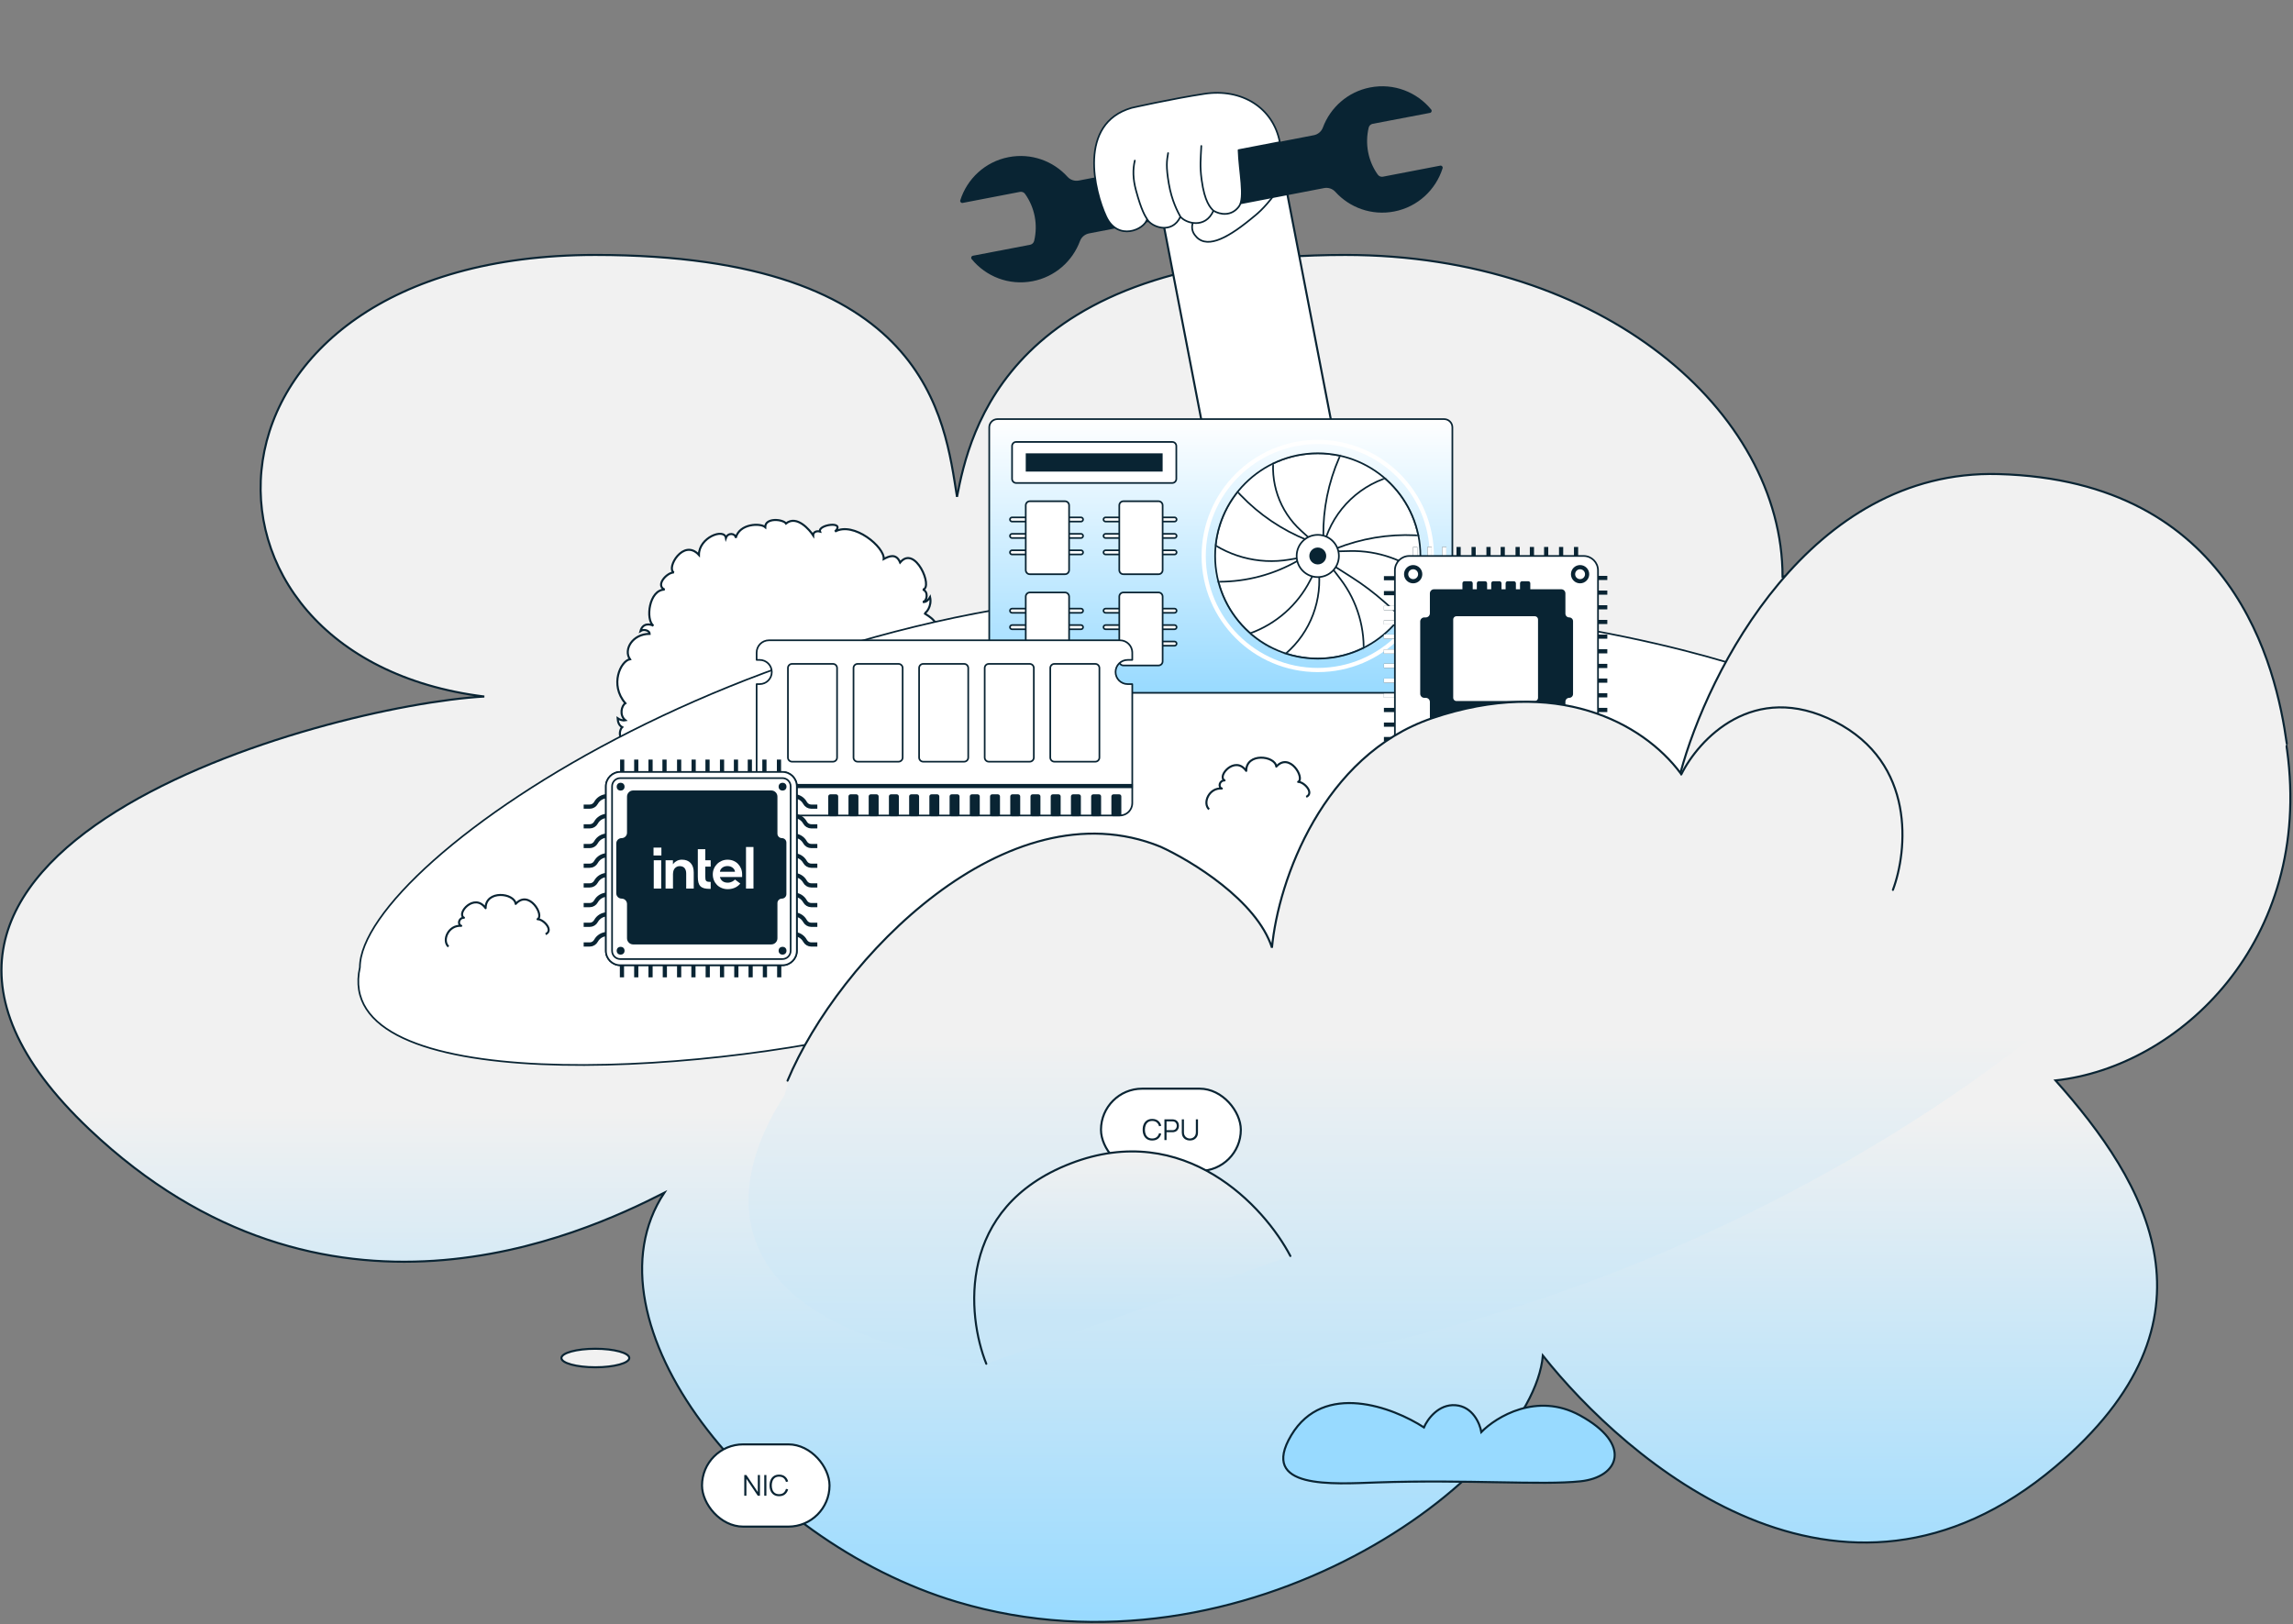 <?xml version="1.0" encoding="UTF-8"?> <svg xmlns="http://www.w3.org/2000/svg" width="1115" height="790" viewBox="0 0 1115 790" fill="none"><rect x="0" y="0" width="1115" height="790" fill="#808080" stroke="none"/><path d="M866.785 280.494C866.785 200.231 779.376 124 654.199 124C490.173 124 471.415 210.516 465.352 241.64C459.274 203.861 451.755 124 289.456 124C86.581 124 79.028 319.348 235.5 338.774C157.803 343.092 -100.106 413.244 43.416 549.232C158.235 658.022 282.623 600.694 323.027 580.111C281.661 642.708 365.718 749.349 465.352 779.116C605.517 820.993 744.845 717.958 750.24 659.317C790.527 710.043 894.842 801.781 999.516 713.281C1084.01 641.843 1043.76 575.134 999.516 525.488C1059.59 519.012 1124.82 457.964 1112.12 364.793C1099.41 271.622 1054.55 249.195 866.785 280.494Z" fill="url(#paint0_linear_9410_53254)" stroke="#092433"></path><rect x="560.266" y="80.443" width="61.879" height="148.025" transform="rotate(-10.925 560.266 80.443)" fill="white" stroke="#092433" stroke-linecap="round" stroke-linejoin="round"></rect><path d="M591.751 86.457C598.169 92.972 574.164 104.617 580.857 114.128C585.969 121.392 595.894 116.572 607.852 106.845C611.505 103.874 614.184 101.912 619.994 94.329C608.631 77.964 600.079 79.475 591.751 86.457Z" fill="white" stroke="#092433" stroke-width="0.811" stroke-linecap="round" stroke-linejoin="round"></path><path d="M468.091 98.696L495.979 93.323C496.919 93.141 497.887 93.523 498.445 94.31C503.125 100.883 504.758 109.207 502.89 117.069L502.858 117.183C502.633 118.121 501.877 118.835 500.915 119.047L473.049 124.39C472.317 124.531 471.999 125.404 472.464 125.992C479.385 134.489 490.599 138.99 502.14 136.766C513.107 134.652 521.536 126.962 525.159 117.246C525.871 115.321 527.549 113.915 529.586 113.522L643.82 91.482C645.857 91.09 647.939 91.772 649.315 93.294C656.273 100.999 666.979 104.974 677.946 102.861C689.435 100.647 698.192 92.271 701.486 81.833C701.699 81.114 701.079 80.422 700.347 80.563L672.46 85.936C671.519 86.118 670.552 85.736 669.963 84.928L669.89 84.834C665.231 78.23 663.66 69.948 665.549 62.055C665.775 61.117 666.531 60.403 667.471 60.222L695.369 54.901C696.1 54.76 696.419 53.886 695.953 53.298C689.032 44.801 677.818 40.3 666.277 42.524C655.31 44.638 646.882 52.328 643.259 62.044C642.547 63.969 640.868 65.376 638.832 65.768L524.598 87.807C522.561 88.2 520.479 87.518 519.102 85.996C512.145 78.291 501.439 74.315 490.472 76.428C478.982 78.642 470.226 87.019 466.932 97.457C466.74 98.144 467.36 98.837 468.091 98.696Z" fill="#092433"></path><path d="M537.881 105.328C532.226 93.194 523.917 60.171 550.237 52.468C550.237 52.468 569.82 48.032 585.694 45.624C603.722 42.891 619.064 52.293 622.318 69.151L602.269 73.021C602.559 83.275 605.604 96.25 602.408 100.49C598.759 105.329 593.237 104.428 590.061 102.478C586.118 111.45 576.673 108.63 573.991 105.406C569.897 114.22 559.848 110.442 557.794 106.587C556.514 111.688 543.537 117.461 537.881 105.328Z" fill="white"></path><path d="M557.794 106.587C556.514 111.688 543.537 117.461 537.881 105.328C532.226 93.194 523.917 60.171 550.237 52.468C550.237 52.468 569.82 48.032 585.694 45.624C603.722 42.891 619.064 52.293 622.318 69.151L602.269 73.021C602.559 83.275 605.604 96.25 602.408 100.49C598.759 105.329 593.237 104.428 590.061 102.478M557.794 106.587C559.848 110.442 569.897 114.22 573.991 105.406M557.794 106.587C556.852 105.04 555.1 102.609 552.38 92.566C550.86 86.954 550.811 82.35 551.82 78.108M573.991 105.406C576.673 108.63 586.118 111.45 590.061 102.478M573.991 105.406C572.779 103.182 569.759 97.686 568.346 89.302C566.932 80.919 567.343 78.29 568.004 74.46M590.061 102.478C588.603 101.052 585.763 98.279 584.304 87.427C583.39 80.633 583.863 77.544 584.154 70.995" stroke="#092433" stroke-width="0.811" stroke-linecap="round" stroke-linejoin="round"></path><path d="M339.862 269.895C332.342 261.626 323.758 276.459 327.678 278.422C324.286 278.422 318.562 284.661 323.182 286.764C315.623 286.764 313.759 301.409 317.752 304.36C316.212 303.519 312.572 302.817 311.452 306.884C313.132 305.762 315.932 306.743 315.932 308.286C307.525 308.286 303.085 315.995 306.316 320.622C301.836 321.463 296.28 333.026 304.091 342.041C302.271 343.163 301.011 347.79 304.091 350.313C302.598 350.594 301.319 350.005 300.311 349.332C300.451 351.295 301.011 352.837 302.551 353.678C301.151 354.94 299.23 361.355 309.463 364.297C302.551 366.472 312.345 377.652 315.623 378.186C313.839 381.551 313.383 384.355 315.623 387.299C313.803 388 317.576 399.262 324.036 394.154C324.036 395.957 332.562 396.97 334.802 395.147C348.614 395.755 360.093 404.802 364.797 403.344C366.757 404.606 378.081 419.018 382.561 419.018C397.712 429.467 405.779 395.147 409.279 395.147C411.239 395.147 431.958 396.128 435.458 395.147C441.197 396.83 445.257 392.483 442.037 384.211C445.677 379.584 460.406 351.962 457.046 351.962C460.434 346.437 459.006 334.997 456.486 330.93C460.126 330.93 458.446 326.584 457.046 324.341C462.926 317.33 459.426 312.423 455.506 311.581C458.586 302.468 451.011 299.523 449.471 298.261C450.171 298.402 453.251 295.037 452.271 290.41C451.805 291.204 450.591 293.074 448.771 292.793C451.011 292.232 451.431 287.605 448.771 286.764C453.951 285.783 444.977 264.751 437.697 273.585C435.737 268.817 432.098 270.64 429.718 271.902C430.278 266.153 415.143 253.485 406.043 258.532C411.363 253.204 397.504 255.167 398.764 258.532C396.804 258.022 395.404 258.953 395.404 260.355C393.864 257.972 387.518 250.265 382.199 254.611C380.799 252.508 372.097 251.618 372.097 256.386C369.717 254.282 359.539 254.611 357.755 261.626C357.755 259.383 353.975 258.822 352.995 261.626C352.155 256.719 339.862 261.342 339.862 269.895Z" fill="white" stroke="#092433"></path><path d="M175 470.5C160.987 533.235 337.949 523.629 433.5 499.5L788.211 513.222L867.988 331.122C840.346 322.25 775.546 297.304 607.542 288.614C382.074 276.952 175 418.472 175 470.5Z" fill="white" stroke="#092433" stroke-width="0.811" stroke-linecap="round" stroke-linejoin="round"></path><path d="M481.033 207.846C481.033 205.637 482.824 203.846 485.033 203.846L702.236 203.846C704.445 203.846 706.236 205.637 706.236 207.846L706.236 332.971C706.236 335.18 704.445 336.971 702.236 336.971L485.033 336.971C482.824 336.971 481.033 335.18 481.033 332.971L481.033 207.846Z" fill="url(#paint1_linear_9410_53254)" stroke="#092433" stroke-width="0.811"></path><circle cx="640.783" cy="270.408" r="55.469" stroke="white" stroke-width="2.042" stroke-linecap="round"></circle><mask id="mask0_9410_53254" style="mask-type:alpha" maskUnits="userSpaceOnUse" x="590" y="220" width="101" height="101"><circle cx="640.783" cy="270.408" r="49.922" fill="url(#paint2_linear_9410_53254)"></circle></mask><g mask="url(#mask0_9410_53254)"><circle cx="640.783" cy="270.408" r="49.922" fill="white" stroke="#092433" stroke-width="0.81" stroke-linecap="round" stroke-linejoin="round"></circle><path d="M651.207 222.622L653.775 216.745C653.999 216.231 654.613 216.015 655.11 216.274L681.795 230.164C681.982 230.261 681.937 230.541 681.728 230.574C664.757 233.245 650.609 244.989 644.858 261.177L643.99 263.622C643.901 263.874 643.529 263.812 643.525 263.545L643.49 260.786C643.322 247.661 645.953 234.65 651.207 222.622Z" fill="white" stroke="#092433" stroke-width="0.81" stroke-linecap="round" stroke-linejoin="round"></path><path d="M688.153 260.344L694.613 260.649C695.153 260.674 695.569 261.137 695.536 261.677L694.365 281.184C694.353 281.399 694.1 281.506 693.936 281.366C683.507 272.446 670.151 267.691 656.431 268.012L647.97 268.21C647.565 268.22 647.45 267.659 647.828 267.509L649.747 266.748C661.949 261.909 675.041 259.726 688.153 260.344Z" fill="white" stroke="#092433" stroke-width="0.81" stroke-linecap="round" stroke-linejoin="round"></path><path d="M673.108 292.705L681.586 300.209C682.018 300.592 682.037 301.261 681.628 301.668L663.365 319.808C663.195 319.977 662.907 319.843 662.926 319.604C664.03 306.038 660.086 292.542 651.851 281.705L646.624 274.827C646.379 274.504 646.767 274.082 647.109 274.3L657.25 280.755C662.842 284.315 668.145 288.311 673.108 292.705Z" fill="white" stroke="#092433" stroke-width="0.81" stroke-linecap="round" stroke-linejoin="round"></path><path d="M625.229 317.886L623.282 319.562C623.136 319.687 622.924 319.694 622.77 319.58L607.827 308.462C607.668 308.344 607.705 308.098 607.89 308.031C620.485 303.484 630.892 294.336 637.016 282.428L640.456 275.74C640.607 275.447 641.046 275.526 641.09 275.852C643.256 291.617 637.293 307.509 625.229 317.886Z" fill="white" stroke="#092433" stroke-width="0.81" stroke-linecap="round" stroke-linejoin="round"></path><path d="M592.756 282.937L588.165 282.937C587.8 282.937 587.488 282.673 587.428 282.313L583.762 260.535C583.724 260.309 583.989 260.16 584.162 260.309C595.97 270.431 611.669 274.776 627.001 272.167L632.505 271.23C632.835 271.174 632.995 271.619 632.705 271.786L631.199 272.653C619.507 279.39 606.25 282.937 592.756 282.937Z" fill="white" stroke="#092433" stroke-width="0.81" stroke-linecap="round" stroke-linejoin="round"></path><path d="M603.304 240.844L598.919 236.266C598.513 235.842 598.576 235.157 599.052 234.813L619.321 220.209C619.461 220.107 619.654 220.227 619.625 220.398C617.237 234.363 622.148 248.58 632.645 258.095L638.289 263.212C638.502 263.405 638.286 263.751 638.019 263.643L635.558 262.654C623.379 257.758 612.384 250.323 603.304 240.844Z" fill="white" stroke="#092433" stroke-width="0.81" stroke-linecap="round" stroke-linejoin="round"></path></g><circle cx="640.783" cy="270.408" r="49.922" stroke="#092433" stroke-width="0.81" stroke-linecap="round" stroke-linejoin="round"></circle><ellipse cx="640.783" cy="270.408" rx="10.272" ry="10.272" transform="rotate(-180 640.783 270.408)" fill="white" stroke="#092433" stroke-width="0.81" stroke-linecap="round" stroke-linejoin="round"></ellipse><ellipse cx="4.109" cy="4.109" rx="4.109" ry="4.109" transform="matrix(-1 -9.98269e-08 -9.98269e-08 1 644.893 266.3)" fill="#092433"></ellipse><path fill-rule="evenodd" clip-rule="evenodd" d="M491.105 252.659C491.105 252.095 491.562 251.638 492.126 251.638L500.126 251.638C500.69 251.638 501.147 252.095 501.147 252.659C501.147 253.222 500.69 253.679 500.126 253.679L492.126 253.679C491.562 253.679 491.105 253.222 491.105 252.659ZM516.621 252.659C516.621 252.095 517.078 251.638 517.642 251.638L525.642 251.638C526.206 251.638 526.663 252.095 526.663 252.659C526.663 253.222 526.206 253.679 525.642 253.679L517.642 253.679C517.078 253.679 516.621 253.222 516.621 252.659ZM491.105 260.659C491.105 260.095 491.562 259.638 492.126 259.638L500.126 259.638C500.69 259.638 501.147 260.095 501.147 260.659C501.147 261.222 500.69 261.679 500.126 261.679L492.126 261.679C491.562 261.679 491.105 261.222 491.105 260.659ZM516.621 260.659C516.621 260.095 517.078 259.638 517.642 259.638L525.642 259.638C526.206 259.638 526.663 260.095 526.663 260.659C526.663 261.222 526.206 261.679 525.642 261.679L517.642 261.679C517.078 261.679 516.621 261.222 516.621 260.659ZM491.105 268.659C491.105 268.095 491.562 267.638 492.126 267.638H500.126C500.69 267.638 501.147 268.095 501.147 268.659C501.147 269.222 500.69 269.679 500.126 269.679H492.126C491.562 269.679 491.105 269.222 491.105 268.659ZM516.621 268.659C516.621 268.095 517.078 267.638 517.642 267.638L525.642 267.638C526.206 267.638 526.663 268.095 526.663 268.659C526.663 269.222 526.206 269.679 525.642 269.679L517.642 269.679C517.078 269.679 516.621 269.222 516.621 268.659Z" fill="white" stroke="#092433" stroke-width="0.81" stroke-linecap="round" stroke-linejoin="round"></path><path d="M498.783 245.783C498.783 244.679 499.679 243.783 500.783 243.783L517.861 243.783C518.966 243.783 519.861 244.679 519.861 245.783L519.861 277.283C519.861 278.388 518.966 279.283 517.861 279.283L500.783 279.283C499.679 279.283 498.783 278.388 498.783 277.283L498.783 245.783Z" fill="white" stroke="#092433" stroke-width="0.81" stroke-linecap="round" stroke-linejoin="round"></path><path fill-rule="evenodd" clip-rule="evenodd" d="M536.59 252.659C536.59 252.095 537.047 251.638 537.611 251.638L545.611 251.638C546.174 251.638 546.631 252.095 546.631 252.659C546.631 253.222 546.174 253.679 545.611 253.679L537.611 253.679C537.047 253.679 536.59 253.222 536.59 252.659ZM562.105 252.659C562.105 252.095 562.562 251.638 563.126 251.638L571.126 251.638C571.69 251.638 572.147 252.095 572.147 252.659C572.147 253.222 571.69 253.679 571.126 253.679L563.126 253.679C562.562 253.679 562.105 253.222 562.105 252.659ZM536.59 260.659C536.59 260.095 537.047 259.638 537.611 259.638L545.611 259.638C546.174 259.638 546.631 260.095 546.631 260.659C546.631 261.222 546.174 261.679 545.611 261.679L537.611 261.679C537.047 261.679 536.59 261.222 536.59 260.659ZM562.105 260.659C562.105 260.095 562.562 259.638 563.126 259.638L571.126 259.638C571.69 259.638 572.147 260.095 572.147 260.659C572.147 261.222 571.69 261.679 571.126 261.679L563.126 261.679C562.562 261.679 562.105 261.222 562.105 260.659ZM536.59 268.659C536.59 268.095 537.047 267.638 537.611 267.638H545.611C546.174 267.638 546.631 268.095 546.631 268.659C546.631 269.222 546.174 269.679 545.611 269.679H537.611C537.047 269.679 536.59 269.222 536.59 268.659ZM562.105 268.659C562.105 268.095 562.562 267.638 563.126 267.638L571.126 267.638C571.69 267.638 572.147 268.095 572.147 268.659C572.147 269.222 571.69 269.679 571.126 269.679L563.126 269.679C562.562 269.679 562.105 269.222 562.105 268.659Z" fill="white" stroke="#092433" stroke-width="0.81" stroke-linecap="round" stroke-linejoin="round"></path><path d="M544.268 245.783C544.268 244.679 545.163 243.783 546.268 243.783L563.346 243.783C564.45 243.783 565.346 244.679 565.346 245.783L565.346 277.283C565.346 278.388 564.45 279.283 563.346 279.283L546.268 279.283C545.163 279.283 544.268 278.388 544.268 277.283L544.268 245.783Z" fill="white" stroke="#092433" stroke-width="0.81" stroke-linecap="round" stroke-linejoin="round"></path><path fill-rule="evenodd" clip-rule="evenodd" d="M491.105 297.034C491.105 296.47 491.562 296.013 492.126 296.013L500.126 296.013C500.69 296.013 501.147 296.47 501.147 297.034C501.147 297.597 500.69 298.054 500.126 298.054L492.126 298.054C491.562 298.054 491.105 297.597 491.105 297.034ZM516.621 297.034C516.621 296.47 517.078 296.013 517.642 296.013L525.642 296.013C526.206 296.013 526.663 296.47 526.663 297.034C526.663 297.597 526.206 298.054 525.642 298.054L517.642 298.054C517.078 298.054 516.621 297.597 516.621 297.034ZM491.105 305.034C491.105 304.47 491.562 304.013 492.126 304.013L500.126 304.013C500.69 304.013 501.147 304.47 501.147 305.034C501.147 305.597 500.69 306.054 500.126 306.054L492.126 306.054C491.562 306.054 491.105 305.597 491.105 305.034ZM516.621 305.034C516.621 304.47 517.078 304.013 517.642 304.013L525.642 304.013C526.206 304.013 526.663 304.47 526.663 305.034C526.663 305.597 526.206 306.054 525.642 306.054L517.642 306.054C517.078 306.054 516.621 305.597 516.621 305.034ZM491.105 313.034C491.105 312.47 491.562 312.013 492.126 312.013H500.126C500.69 312.013 501.147 312.47 501.147 313.034C501.147 313.597 500.69 314.054 500.126 314.054H492.126C491.562 314.054 491.105 313.597 491.105 313.034ZM516.621 313.034C516.621 312.47 517.078 312.013 517.642 312.013L525.642 312.013C526.206 312.013 526.663 312.47 526.663 313.034C526.663 313.597 526.206 314.054 525.642 314.054L517.642 314.054C517.078 314.054 516.621 313.597 516.621 313.034Z" fill="white" stroke="#092433" stroke-width="0.81" stroke-linecap="round" stroke-linejoin="round"></path><path d="M498.783 290.158C498.783 289.054 499.679 288.158 500.783 288.158L517.861 288.158C518.966 288.158 519.861 289.054 519.861 290.158L519.861 321.658C519.861 322.763 518.966 323.658 517.861 323.658L500.783 323.658C499.679 323.658 498.783 322.763 498.783 321.658L498.783 290.158Z" fill="white" stroke="#092433" stroke-width="0.81" stroke-linecap="round" stroke-linejoin="round"></path><path fill-rule="evenodd" clip-rule="evenodd" d="M536.59 297.034C536.59 296.47 537.047 296.013 537.611 296.013L545.611 296.013C546.174 296.013 546.631 296.47 546.631 297.034C546.631 297.597 546.174 298.054 545.611 298.054L537.611 298.054C537.047 298.054 536.59 297.597 536.59 297.034ZM562.105 297.034C562.105 296.47 562.562 296.013 563.126 296.013L571.126 296.013C571.69 296.013 572.147 296.47 572.147 297.034C572.147 297.597 571.69 298.054 571.126 298.054L563.126 298.054C562.562 298.054 562.105 297.597 562.105 297.034ZM536.59 305.034C536.59 304.47 537.047 304.013 537.611 304.013L545.611 304.013C546.174 304.013 546.631 304.47 546.631 305.034C546.631 305.597 546.174 306.054 545.611 306.054L537.611 306.054C537.047 306.054 536.59 305.597 536.59 305.034ZM562.105 305.034C562.105 304.47 562.562 304.013 563.126 304.013L571.126 304.013C571.69 304.013 572.147 304.47 572.147 305.034C572.147 305.597 571.69 306.054 571.126 306.054L563.126 306.054C562.562 306.054 562.105 305.597 562.105 305.034ZM536.59 313.034C536.59 312.47 537.047 312.013 537.611 312.013H545.611C546.174 312.013 546.631 312.47 546.631 313.034C546.631 313.597 546.174 314.054 545.611 314.054H537.611C537.047 314.054 536.59 313.597 536.59 313.034ZM562.105 313.034C562.105 312.47 562.562 312.013 563.126 312.013L571.126 312.013C571.69 312.013 572.147 312.47 572.147 313.034C572.147 313.597 571.69 314.054 571.126 314.054L563.126 314.054C562.562 314.054 562.105 313.597 562.105 313.034Z" fill="white" stroke="#092433" stroke-width="0.81" stroke-linecap="round" stroke-linejoin="round"></path><path d="M544.268 290.158C544.268 289.054 545.163 288.158 546.268 288.158L563.346 288.158C564.45 288.158 565.346 289.054 565.346 290.158L565.346 321.658C565.346 322.763 564.45 323.658 563.346 323.658L546.268 323.658C545.163 323.658 544.268 322.763 544.268 321.658L544.268 290.158Z" fill="white" stroke="#092433" stroke-width="0.81" stroke-linecap="round" stroke-linejoin="round"></path><path d="M492.127 216.94C492.127 215.835 493.022 214.94 494.127 214.94L570.002 214.94C571.107 214.94 572.002 215.835 572.002 216.94L572.002 232.908C572.002 234.013 571.107 234.908 570.002 234.908L494.127 234.908C493.022 234.908 492.127 234.013 492.127 232.908L492.127 216.94Z" fill="white" stroke="#092433" stroke-width="0.81" stroke-linecap="round" stroke-linejoin="round"></path><rect x="498.783" y="220.487" width="66.562" height="8.875" fill="#092433"></rect><path d="M688.147 274.179L688.147 267.045M695.161 274.179V267.045M702.295 274.179V267.045M709.263 274.179V267.045M716.564 274.179V267.045M723.802 274.179V267.045M730.726 274.179V267.045M737.965 274.179V267.045M744.918 274.179V267.045M751.841 274.179V267.045M759.111 274.179V267.045M766.38 274.179V267.045M688.025 373.637V364.527M695.16 373.637V364.527M702.293 373.637V364.527M709.427 373.637L709.427 364.527M716.563 373.637L716.563 364.527M723.695 373.637L723.695 364.527M730.83 373.637L730.83 364.527M737.964 373.637L737.964 364.527M745.097 373.637V364.527M752.232 373.637V364.527M759.367 373.637V364.527M766.499 373.637V364.527M681.101 359.456H673.967M681.101 352.442H673.967M681.101 345.308H673.967M681.101 338.34L673.967 338.34M681.101 331.039L673.967 331.039M681.101 323.801L673.967 323.801M681.101 316.877L673.967 316.877M681.101 309.638L673.967 309.638M681.101 302.685L673.967 302.685M681.101 295.762H673.967M681.101 288.492H673.967M681.101 281.223L673.967 281.223M780.558 359.578H771.448M780.558 352.443L771.448 352.443M780.558 345.31H771.448M780.558 338.176H771.448M780.558 331.041H771.448M780.558 323.908H771.448M780.558 316.773H771.448M780.558 309.639H771.448M780.558 302.506H771.448M780.558 295.371L771.448 295.371M780.558 288.236L771.448 288.236M780.558 281.104L771.448 281.104" stroke="#092433" stroke-width="2.042" stroke-linecap="square" stroke-linejoin="round"></path><path d="M688.147 274.179L688.147 267.045M695.161 274.179V267.045M702.295 274.179V267.045M681.101 338.34L673.967 338.34M681.101 331.039L673.967 331.039M681.101 323.801L673.967 323.801M681.101 316.877L673.967 316.877M681.101 309.638L673.967 309.638M681.101 302.685L673.967 302.685M681.101 295.762H673.967" stroke="white" stroke-width="2.042" stroke-linecap="square" stroke-linejoin="round"></path><path d="M678.285 277.408C678.285 273.542 681.419 270.408 685.285 270.408L770.046 270.408C773.912 270.408 777.046 273.542 777.046 277.408L777.046 363.403C777.046 367.269 773.912 370.403 770.046 370.403L685.285 370.403C681.419 370.403 678.285 367.269 678.285 363.403L678.285 277.408Z" fill="white" stroke="#092433" stroke-width="0.81" stroke-linecap="round" stroke-linejoin="round"></path><path d="M716.127 295.691C716.127 296.244 715.679 296.691 715.127 296.691H712.127C711.575 296.691 711.127 296.244 711.127 295.691L711.127 283.691C711.127 283.139 711.575 282.691 712.127 282.691L715.127 282.691C715.679 282.691 716.127 283.139 716.127 283.691V295.691Z" fill="#092433"></path><path d="M723.127 295.691C723.127 296.244 722.679 296.691 722.127 296.691H719.127C718.575 296.691 718.127 296.244 718.127 295.691V283.691C718.127 283.139 718.575 282.691 719.127 282.691L722.127 282.691C722.679 282.691 723.127 283.139 723.127 283.691V295.691Z" fill="#092433"></path><path d="M730.127 295.691C730.127 296.244 729.679 296.691 729.127 296.691H726.127C725.575 296.691 725.127 296.244 725.127 295.691V283.691C725.127 283.139 725.575 282.691 726.127 282.691L729.127 282.691C729.679 282.691 730.127 283.139 730.127 283.691V295.691Z" fill="#092433"></path><path d="M737.127 295.691C737.127 296.244 736.679 296.691 736.127 296.691L733.127 296.691C732.575 296.691 732.127 296.244 732.127 295.691V283.691C732.127 283.139 732.575 282.691 733.127 282.691L736.127 282.691C736.679 282.691 737.127 283.139 737.127 283.691V295.691Z" fill="#092433"></path><path d="M744.127 295.691C744.127 296.244 743.679 296.691 743.127 296.691H740.127C739.575 296.691 739.127 296.244 739.127 295.691V283.691C739.127 283.139 739.575 282.691 740.127 282.691L743.127 282.691C743.679 282.691 744.127 283.139 744.127 283.691V295.691Z" fill="#092433"></path><path d="M739.127 345.299C739.127 344.747 739.575 344.299 740.127 344.299L743.127 344.299C743.679 344.299 744.127 344.747 744.127 345.299V357.299C744.127 357.851 743.679 358.299 743.127 358.299H740.127C739.575 358.299 739.127 357.851 739.127 357.299V345.299Z" fill="#092433"></path><path d="M732.127 345.299C732.127 344.747 732.575 344.299 733.127 344.299L736.127 344.299C736.679 344.299 737.127 344.747 737.127 345.299V357.299C737.127 357.851 736.679 358.299 736.127 358.299H733.127C732.575 358.299 732.127 357.851 732.127 357.299V345.299Z" fill="#092433"></path><path d="M725.127 345.299C725.127 344.747 725.575 344.299 726.127 344.299L729.127 344.299C729.679 344.299 730.127 344.747 730.127 345.299V357.299C730.127 357.851 729.679 358.299 729.127 358.299H726.127C725.575 358.299 725.127 357.851 725.127 357.299V345.299Z" fill="#092433"></path><path d="M718.127 345.299C718.127 344.747 718.575 344.299 719.127 344.299L722.127 344.299C722.679 344.299 723.127 344.747 723.127 345.299V357.299C723.127 357.851 722.679 358.299 722.127 358.299H719.127C718.575 358.299 718.127 357.851 718.127 357.299V345.299Z" fill="#092433"></path><path d="M711.127 345.299C711.127 344.747 711.575 344.299 712.127 344.299L715.127 344.299C715.679 344.299 716.127 344.747 716.127 345.299V357.299C716.127 357.851 715.679 358.299 715.127 358.299H712.127C711.575 358.299 711.127 357.851 711.127 357.299L711.127 345.299Z" fill="#092433"></path><path d="M695.299 288.603C695.299 287.498 696.194 286.603 697.299 286.603L759.199 286.603C760.304 286.603 761.199 287.498 761.199 288.603V298.437C761.199 299.462 762.03 300.294 763.056 300.294C764.081 300.294 764.912 301.125 764.912 302.15V337.553C764.912 338.578 764.081 339.41 763.056 339.41C762.03 339.41 761.199 340.241 761.199 341.266V352.072C761.199 353.177 760.304 354.072 759.199 354.072H697.299C696.194 354.072 695.299 353.177 695.299 352.072V341.41C695.299 340.305 694.403 339.41 693.299 339.41H692.592C691.487 339.41 690.592 338.514 690.592 337.41L690.592 302.294C690.592 301.189 691.487 300.294 692.592 300.294H693.299C694.403 300.294 695.299 299.398 695.299 298.294V288.603Z" fill="#092433"></path><circle cx="687.169" cy="279.269" r="3.423" stroke="#092433" stroke-width="2.042" stroke-linecap="square"></circle><circle cx="768.335" cy="279.269" r="3.423" stroke="#092433" stroke-width="2.042" stroke-linecap="square"></circle><circle cx="687.169" cy="361.413" r="3.423" stroke="#092433" stroke-width="2.042" stroke-linecap="square"></circle><circle cx="768.335" cy="361.468" r="3.423" stroke="#092433" stroke-width="2.042" stroke-linecap="square"></circle><path d="M706.238 301.316C706.238 300.211 707.134 299.316 708.238 299.316L746.288 299.316C747.393 299.316 748.288 300.211 748.288 301.316L748.288 339.366C748.288 340.47 747.393 341.366 746.288 341.366L708.238 341.366C707.134 341.366 706.238 340.47 706.238 339.366L706.238 301.316Z" fill="white" stroke="#092433" stroke-width="0.81" stroke-linecap="round" stroke-linejoin="round"></path><path d="M564.246 411.789C489.715 381.485 399.432 471.533 381.409 532.812C344.894 589.105 353.757 660.317 527.39 667.688C744.432 676.902 1031.65 525.778 1111.97 361.623C1106.85 324.767 1086.37 233.651 971.711 230.579C879.98 228.122 830.429 326.473 817.12 375.956C798.692 351.385 756.717 328.817 696.314 349.338C643.529 367.271 621.578 427.828 618.507 460.93C611.135 437.997 579.262 418.614 564.246 411.789Z" fill="url(#paint3_linear_9410_53254)"></path><rect x="535.367" y="529.5" width="68" height="40" rx="20" fill="white"></rect><rect x="535.367" y="529.5" width="68" height="40" rx="20" stroke="#092433"></rect><path d="M560.278 554.71C559.274 554.71 558.427 554.488 557.737 554.045C557.046 553.597 556.523 552.979 556.169 552.19C555.814 551.401 555.637 550.491 555.637 549.46C555.637 548.429 555.814 547.519 556.169 546.73C556.523 545.941 557.046 545.325 557.737 544.882C558.427 544.434 559.274 544.21 560.278 544.21C561.449 544.21 562.406 544.511 563.148 545.113C563.89 545.71 564.398 546.513 564.674 547.521L563.624 547.794C563.409 546.996 563.024 546.364 562.469 545.897C561.913 545.43 561.183 545.197 560.278 545.197C559.489 545.197 558.833 545.377 558.311 545.736C557.788 546.095 557.394 546.597 557.128 547.241C556.866 547.88 556.731 548.62 556.722 549.46C556.717 550.3 556.845 551.04 557.107 551.679C557.373 552.318 557.769 552.82 558.297 553.184C558.829 553.543 559.489 553.723 560.278 553.723C561.183 553.723 561.913 553.49 562.469 553.023C563.024 552.552 563.409 551.919 563.624 551.126L564.674 551.399C564.398 552.407 563.89 553.212 563.148 553.814C562.406 554.411 561.449 554.71 560.278 554.71ZM566.218 554.5V544.42H570.11C570.208 544.42 570.318 544.425 570.439 544.434C570.565 544.439 570.691 544.453 570.817 544.476C571.345 544.555 571.79 544.74 572.154 545.029C572.523 545.314 572.801 545.673 572.987 546.107C573.179 546.541 573.274 547.022 573.274 547.549C573.274 548.072 573.179 548.55 572.987 548.984C572.796 549.418 572.516 549.78 572.147 550.069C571.783 550.354 571.34 550.536 570.817 550.615C570.691 550.634 570.565 550.648 570.439 550.657C570.318 550.666 570.208 550.671 570.11 550.671H567.247V554.5H566.218ZM567.247 549.691H570.082C570.166 549.691 570.264 549.686 570.376 549.677C570.488 549.668 570.598 549.651 570.705 549.628C571.051 549.553 571.333 549.411 571.552 549.201C571.776 548.991 571.942 548.741 572.049 548.452C572.161 548.163 572.217 547.862 572.217 547.549C572.217 547.236 572.161 546.935 572.049 546.646C571.942 546.352 571.776 546.1 571.552 545.89C571.333 545.68 571.051 545.538 570.705 545.463C570.598 545.44 570.488 545.426 570.376 545.421C570.264 545.412 570.166 545.407 570.082 545.407H567.247V549.691ZM578.602 554.71C577.832 554.71 577.15 554.551 576.558 554.234C575.97 553.917 575.508 553.469 575.172 552.89C574.836 552.311 574.668 551.635 574.668 550.86V544.427L575.704 544.42V550.727C575.704 551.25 575.792 551.702 575.97 552.085C576.147 552.463 576.378 552.776 576.663 553.023C576.952 553.266 577.267 553.445 577.608 553.562C577.948 553.679 578.28 553.737 578.602 553.737C578.928 553.737 579.262 553.679 579.603 553.562C579.943 553.445 580.256 553.266 580.541 553.023C580.825 552.776 581.056 552.463 581.234 552.085C581.411 551.702 581.5 551.25 581.5 550.727V544.42H582.536V550.86C582.536 551.635 582.368 552.311 582.032 552.89C581.696 553.464 581.231 553.912 580.639 554.234C580.051 554.551 579.372 554.71 578.602 554.71Z" fill="#092433"></path><path d="M520.635 565.872C576.096 544.453 614.956 586.944 627.453 610.866L479.596 663.3C470.167 639.749 465.174 587.291 520.635 565.872Z" fill="url(#paint4_linear_9410_53254)"></path><path d="M627.453 610.866C614.956 586.944 576.096 544.453 520.635 565.872C465.174 587.291 470.167 639.749 479.596 663.3" stroke="#092433" stroke-linecap="round"></path><path d="M920.453 432.814C927.533 413.928 931.798 371.111 892.217 350.929C852.637 330.747 825.934 359.689 817.53 376.682" stroke="#092433" stroke-linecap="round"></path><path d="M382.956 525.603C407.674 466.384 489.717 381.485 564.248 411.789C579.264 418.614 611.137 437.997 618.509 460.93C621.58 427.828 643.531 367.271 696.316 349.338C756.719 328.817 798.694 351.385 817.122 375.956C830.431 326.473 879.982 228.122 971.713 230.579C1086.38 233.651 1106.85 324.767 1111.97 361.623" stroke="#092433" stroke-linecap="round"></path><path d="M265.31 454.35C269.34 452.516 264.347 447.073 261.388 447.073C264.807 445.36 257.319 432.421 250.759 439.634C250.156 434.281 236.132 432.718 236.132 441.715C230.729 434.006 221.773 444.3 225.598 446.358C223.007 446.389 222.421 449.671 224.276 450.294C217.98 449.822 214.82 457.411 218.066 460.413" stroke="#092433" stroke-linejoin="round"></path><path d="M635.167 387.564C639.197 385.729 634.204 380.286 631.245 380.286C634.665 378.574 627.176 365.634 620.616 372.847C620.014 367.494 605.99 365.931 605.99 374.928C600.586 367.219 591.63 377.514 595.455 379.571C592.864 379.603 592.279 382.884 594.134 383.507C587.837 383.035 584.678 390.624 587.923 393.626" stroke="#092433" stroke-linejoin="round"></path><path fill-rule="evenodd" clip-rule="evenodd" d="M367.918 390.62C367.918 393.934 370.604 396.62 373.918 396.62L544.585 396.62C547.898 396.62 550.585 393.934 550.585 390.62L550.585 332.72L548.327 332.72C545.082 332.72 542.451 330.089 542.451 326.844C542.451 323.599 545.082 320.968 548.327 320.968L550.585 320.968L550.585 317.42C550.585 314.106 547.898 311.42 544.585 311.42L373.918 311.42C370.604 311.42 367.918 314.106 367.918 317.42L367.918 320.968L369.415 320.968C372.66 320.968 375.291 323.599 375.291 326.844C375.291 330.09 372.66 332.72 369.415 332.72L367.918 332.72L367.918 390.62Z" fill="white"></path><path d="M373.918 396.62L373.918 397.025L373.918 396.62ZM367.918 390.62L368.323 390.62L367.918 390.62ZM544.585 396.62L544.585 396.215L544.585 396.62ZM550.585 332.72L550.99 332.72C550.99 332.496 550.808 332.315 550.585 332.315L550.585 332.72ZM548.327 332.72L548.327 332.315L548.327 332.72ZM548.327 320.968L548.327 320.563L548.327 320.968ZM550.585 320.968L550.585 321.373C550.692 321.373 550.795 321.331 550.871 321.255C550.947 321.179 550.99 321.076 550.99 320.968L550.585 320.968ZM544.585 311.42L544.585 311.015L544.585 311.42ZM373.918 311.42L373.918 311.825L373.918 311.42ZM367.918 320.968L367.513 320.968C367.513 321.192 367.694 321.373 367.918 321.373L367.918 320.968ZM367.918 332.72L367.918 332.315C367.811 332.315 367.708 332.358 367.632 332.434C367.556 332.51 367.513 332.613 367.513 332.72L367.918 332.72ZM373.918 396.215C370.828 396.215 368.323 393.71 368.323 390.62L367.513 390.62C367.513 394.158 370.381 397.025 373.918 397.025L373.918 396.215ZM544.585 396.215L373.918 396.215L373.918 397.025L544.585 397.025L544.585 396.215ZM550.18 390.62C550.18 393.71 547.675 396.215 544.585 396.215L544.585 397.025C548.122 397.025 550.99 394.158 550.99 390.62L550.18 390.62ZM550.18 332.72L550.18 390.62L550.99 390.62L550.99 332.72L550.18 332.72ZM548.327 333.125L550.585 333.125L550.585 332.315L548.327 332.315L548.327 333.125ZM542.046 326.844C542.046 330.313 544.858 333.125 548.327 333.125L548.327 332.315C545.306 332.315 542.856 329.866 542.856 326.844L542.046 326.844ZM548.327 320.563C544.858 320.563 542.046 323.375 542.046 326.844L542.856 326.844C542.856 323.823 545.306 321.373 548.327 321.373L548.327 320.563ZM550.585 320.563L548.327 320.563L548.327 321.373L550.585 321.373L550.585 320.563ZM550.18 317.42L550.18 320.968L550.99 320.968L550.99 317.42L550.18 317.42ZM544.585 311.825C547.675 311.825 550.18 314.33 550.18 317.42L550.99 317.42C550.99 313.883 548.122 311.015 544.585 311.015L544.585 311.825ZM373.918 311.825L544.585 311.825L544.585 311.015L373.918 311.015L373.918 311.825ZM368.323 317.42C368.323 314.33 370.828 311.825 373.918 311.825L373.918 311.015C370.381 311.015 367.513 313.883 367.513 317.42L368.323 317.42ZM368.323 320.968L368.323 317.42L367.513 317.42L367.513 320.968L368.323 320.968ZM369.415 320.563L367.918 320.563L367.918 321.373L369.415 321.373L369.415 320.563ZM375.696 326.844C375.696 323.376 372.884 320.563 369.415 320.563L369.415 321.373C372.437 321.373 374.886 323.823 374.886 326.844L375.696 326.844ZM369.415 333.125C372.884 333.125 375.696 330.313 375.696 326.844L374.886 326.844C374.886 329.866 372.437 332.315 369.415 332.315L369.415 333.125ZM367.918 333.125L369.415 333.125L369.415 332.315L367.918 332.315L367.918 333.125ZM368.323 390.62L368.323 332.72L367.513 332.72L367.513 390.62L368.323 390.62Z" fill="#092433"></path><path d="M368.674 382.307L549.829 382.307" stroke="#092433" stroke-width="2.042" stroke-linecap="square"></path><path d="M383.141 324.895C383.141 323.79 384.036 322.895 385.141 322.895L405.033 322.895C406.137 322.895 407.033 323.79 407.033 324.895L407.033 368.456C407.033 369.56 406.137 370.456 405.033 370.456L385.141 370.456C384.036 370.456 383.141 369.56 383.141 368.456L383.141 324.895Z" fill="white" stroke="#092433" stroke-width="0.81" stroke-linecap="round" stroke-linejoin="round"></path><path d="M415.033 324.895C415.033 323.79 415.928 322.895 417.033 322.895L436.925 322.895C438.03 322.895 438.925 323.79 438.925 324.895L438.925 368.456C438.925 369.56 438.03 370.456 436.925 370.456L417.033 370.456C415.928 370.456 415.033 369.56 415.033 368.456L415.033 324.895Z" fill="white" stroke="#092433" stroke-width="0.81" stroke-linecap="round" stroke-linejoin="round"></path><path d="M446.925 324.895C446.925 323.79 447.821 322.895 448.925 322.895L468.817 322.895C469.922 322.895 470.817 323.79 470.817 324.895L470.817 368.456C470.817 369.56 469.922 370.456 468.817 370.456L448.925 370.456C447.821 370.456 446.925 369.56 446.925 368.456L446.925 324.895Z" fill="white" stroke="#092433" stroke-width="0.81" stroke-linecap="round" stroke-linejoin="round"></path><path d="M478.817 324.895C478.817 323.79 479.713 322.895 480.817 322.895L500.71 322.895C501.814 322.895 502.71 323.79 502.71 324.895L502.71 368.456C502.71 369.56 501.814 370.456 500.71 370.456L480.817 370.456C479.713 370.456 478.817 369.56 478.817 368.456L478.817 324.895Z" fill="white" stroke="#092433" stroke-width="0.81" stroke-linecap="round" stroke-linejoin="round"></path><path d="M510.71 324.895C510.71 323.79 511.605 322.895 512.71 322.895L532.602 322.895C533.706 322.895 534.602 323.79 534.602 324.895L534.602 368.456C534.602 369.56 533.706 370.456 532.602 370.456L512.71 370.456C511.605 370.456 510.71 369.56 510.71 368.456L510.71 324.895Z" fill="white" stroke="#092433" stroke-width="0.81" stroke-linecap="round" stroke-linejoin="round"></path><path d="M373.246 387.338C373.246 386.785 373.694 386.338 374.246 386.338L377.08 386.338C377.632 386.338 378.08 386.785 378.08 387.338V396.325C378.08 396.877 377.599 397.004 377.047 397.004H374.213C373.661 397.004 373.246 396.877 373.246 396.325L373.246 387.338Z" fill="#092433"></path><path d="M402.748 387.338C402.748 386.785 403.196 386.338 403.748 386.338L406.582 386.338C407.134 386.338 407.582 386.785 407.582 387.338L407.582 396.325C407.582 396.877 407.101 397.004 406.549 397.004H403.715C403.163 397.004 402.748 396.877 402.748 396.325V387.338Z" fill="#092433"></path><path d="M412.582 387.338C412.582 386.785 413.03 386.338 413.582 386.338L416.416 386.338C416.968 386.338 417.416 386.785 417.416 387.338L417.416 396.325C417.416 396.877 416.935 397.004 416.383 397.004H413.549C412.997 397.004 412.582 396.877 412.582 396.325L412.582 387.338Z" fill="#092433"></path><path d="M422.416 387.338C422.416 386.785 422.864 386.338 423.416 386.338L426.25 386.338C426.802 386.338 427.25 386.785 427.25 387.338L427.25 396.325C427.25 396.877 426.769 397.004 426.217 397.004H423.383C422.831 397.004 422.416 396.877 422.416 396.325L422.416 387.338Z" fill="#092433"></path><path d="M432.25 387.338C432.25 386.785 432.698 386.338 433.25 386.338L436.084 386.338C436.636 386.338 437.084 386.785 437.084 387.338L437.084 396.325C437.084 396.877 436.603 397.004 436.051 397.004H433.217C432.665 397.004 432.25 396.877 432.25 396.325L432.25 387.338Z" fill="#092433"></path><path d="M442.084 387.338C442.084 386.785 442.532 386.338 443.084 386.338L445.918 386.338C446.47 386.338 446.918 386.785 446.918 387.338V396.325C446.918 396.877 446.437 397.004 445.885 397.004H443.051C442.499 397.004 442.084 396.877 442.084 396.325V387.338Z" fill="#092433"></path><path d="M451.918 387.338C451.918 386.785 452.365 386.338 452.918 386.338L455.752 386.338C456.304 386.338 456.752 386.785 456.752 387.338V396.325C456.752 396.877 456.271 397.004 455.719 397.004H452.885C452.333 397.004 451.918 396.877 451.918 396.325V387.338Z" fill="#092433"></path><path d="M461.752 387.338C461.752 386.785 462.199 386.338 462.752 386.338L465.586 386.338C466.138 386.338 466.586 386.785 466.586 387.338V396.325C466.586 396.877 466.105 397.004 465.553 397.004H462.719C462.167 397.004 461.752 396.877 461.752 396.325V387.338Z" fill="#092433"></path><path d="M471.586 387.338C471.586 386.785 472.033 386.338 472.586 386.338L475.42 386.338C475.972 386.338 476.42 386.785 476.42 387.338V396.325C476.42 396.877 475.939 397.004 475.387 397.004H472.553C472 397.004 471.586 396.877 471.586 396.325V387.338Z" fill="#092433"></path><path d="M481.42 387.338C481.42 386.785 481.867 386.338 482.42 386.338L485.254 386.338C485.806 386.338 486.254 386.785 486.254 387.338V396.325C486.254 396.877 485.773 397.004 485.221 397.004H482.387C481.834 397.004 481.42 396.877 481.42 396.325V387.338Z" fill="#092433"></path><path d="M491.254 387.338C491.254 386.785 491.701 386.338 492.254 386.338L495.088 386.338C495.64 386.338 496.088 386.785 496.088 387.338V396.325C496.088 396.877 495.607 397.004 495.055 397.004H492.221C491.668 397.004 491.254 396.877 491.254 396.325V387.338Z" fill="#092433"></path><path d="M501.088 387.338C501.088 386.785 501.535 386.338 502.088 386.338L504.921 386.338C505.474 386.338 505.921 386.785 505.921 387.338V396.325C505.921 396.877 505.441 397.004 504.889 397.004H502.055C501.502 397.004 501.088 396.877 501.088 396.325V387.338Z" fill="#092433"></path><path d="M510.921 387.338C510.921 386.785 511.369 386.338 511.921 386.338L514.755 386.338C515.308 386.338 515.755 386.785 515.755 387.338V396.325C515.755 396.877 515.275 397.004 514.723 397.004H511.889C511.336 397.004 510.921 396.877 510.921 396.325V387.338Z" fill="#092433"></path><path d="M520.755 387.338C520.755 386.785 521.203 386.338 521.755 386.338L524.589 386.338C525.142 386.338 525.589 386.785 525.589 387.338V396.325C525.589 396.877 525.109 397.004 524.556 397.004H521.723C521.17 397.004 520.755 396.877 520.755 396.325V387.338Z" fill="#092433"></path><path d="M530.589 387.338C530.589 386.785 531.037 386.338 531.589 386.338L534.423 386.338C534.976 386.338 535.423 386.785 535.423 387.338V396.325C535.423 396.877 534.943 397.004 534.39 397.004H531.556C531.004 397.004 530.589 396.877 530.589 396.325V387.338Z" fill="#092433"></path><path d="M540.423 387.338C540.423 386.785 540.871 386.338 541.423 386.338L544.257 386.338C544.81 386.338 545.257 386.785 545.257 387.338V396.325C545.257 396.877 544.777 397.004 544.224 397.004H541.39C540.838 397.004 540.423 396.877 540.423 396.325V387.338Z" fill="#092433"></path><path d="M627.887 698.072C612.11 724.488 648.048 721.742 669.677 721.008C713.438 719.524 749.82 722.461 768.541 720.461C787.263 718.461 794.073 702.457 768.126 688.323C747.368 677.016 727.601 689.065 720.313 696.503C719.638 692.435 716.195 684.131 707.822 683.456C699.449 682.78 694.054 690.37 692.403 694.25C677.472 684.517 643.663 671.655 627.887 698.072Z" fill="#98DAFF" stroke="#092433"></path><ellipse cx="289.5" cy="660.5" rx="16.5" ry="4.5" fill="#F1F1F1" stroke="#092433"></ellipse><path d="M296.057 387.257H295.275C292.99 387.257 290.888 388.507 289.797 390.516C289.192 391.632 288.024 392.326 286.754 392.326H284.836M296.057 396.835H295.275C292.99 396.835 290.888 398.085 289.797 400.094C289.192 401.21 288.024 401.904 286.755 401.904H284.836M296.057 406.413H295.275C292.99 406.413 290.888 407.663 289.797 409.672C289.192 410.787 288.024 411.482 286.755 411.482L284.836 411.482M296.057 415.991H295.275C292.99 415.991 290.888 417.241 289.797 419.25C289.192 420.365 288.024 421.06 286.755 421.06L284.836 421.06M296.057 425.569H295.275C292.99 425.569 290.888 426.819 289.797 428.828C289.192 429.943 288.024 430.638 286.755 430.638H284.836M296.057 435.146H295.275C292.99 435.146 290.888 436.397 289.797 438.405C289.192 439.521 288.024 440.216 286.755 440.216H284.836M296.057 444.724H295.275C292.99 444.724 290.888 445.975 289.797 447.983C289.192 449.099 288.024 449.794 286.755 449.794H284.836M296.057 454.302H295.275C292.99 454.302 290.888 455.553 289.797 457.561C289.192 458.677 288.024 459.372 286.755 459.372H284.836M385.198 387.257H385.98C388.265 387.257 390.367 388.507 391.457 390.516C392.063 391.632 393.231 392.326 394.5 392.326H396.419M385.198 396.835H385.98C388.265 396.835 390.367 398.085 391.457 400.094C392.063 401.209 393.231 401.904 394.5 401.904H396.419M385.198 406.413H385.98C388.265 406.413 390.367 407.663 391.457 409.672C392.063 410.787 393.231 411.482 394.5 411.482H396.419M385.198 415.991H385.98C388.265 415.991 390.367 417.241 391.457 419.25C392.063 420.365 393.231 421.06 394.5 421.06H396.419M385.198 425.569H385.98C388.265 425.569 390.367 426.819 391.457 428.828C392.063 429.943 393.231 430.638 394.5 430.638H396.419M385.198 435.146H385.98C388.265 435.146 390.367 436.397 391.457 438.405C392.063 439.521 393.231 440.216 394.5 440.216H396.419M385.198 444.724H385.98C388.265 444.724 390.367 445.975 391.457 447.983C392.063 449.099 393.231 449.794 394.5 449.794H396.419M385.198 454.303H385.98C388.265 454.303 390.367 455.553 391.457 457.562C392.063 458.677 393.231 459.372 394.5 459.372H396.419M302.547 377.408L302.547 370.455M309.383 377.408V370.455M316.335 377.408L316.335 370.455M323.126 377.408V370.455M330.241 377.408V370.455M337.295 377.408V370.455M344.042 377.408V370.455M351.097 377.408V370.455M357.873 377.408V370.455M364.62 377.408V370.455M371.705 377.408V370.455M378.789 377.408V370.455M302.429 474.333L302.429 465.455M309.382 474.333V465.455M316.333 474.333V465.455M323.286 474.333V465.455M330.239 474.333V465.455M337.191 474.333V465.455M344.143 474.333V465.455M351.096 474.333V465.455M358.048 474.333V465.455M365.001 474.333V465.455M371.954 474.333V465.455M378.905 474.333V465.455" stroke="#092433" stroke-width="2.042" stroke-linecap="square" stroke-linejoin="round"></path><path d="M294.625 382.455C294.625 378.589 297.759 375.455 301.625 375.455L380.465 375.455C384.331 375.455 387.465 378.589 387.465 382.455L387.464 462.455C387.464 466.321 384.33 469.455 380.464 469.455L301.625 469.455C297.759 469.455 294.625 466.321 294.625 462.455L294.625 382.455Z" fill="white" stroke="#092433" stroke-width="0.81" stroke-linecap="round" stroke-linejoin="round"></path><path fill-rule="evenodd" clip-rule="evenodd" d="M380.465 378.455L301.625 378.455C299.416 378.455 297.625 380.246 297.625 382.455L297.625 462.455C297.625 464.664 299.416 466.455 301.625 466.455L380.464 466.455C382.674 466.455 384.464 464.664 384.464 462.455L384.465 382.455C384.465 380.246 382.674 378.455 380.465 378.455ZM301.625 375.455C297.759 375.455 294.625 378.589 294.625 382.455L294.625 462.455C294.625 466.321 297.759 469.455 301.625 469.455L380.464 469.455C384.33 469.455 387.464 466.321 387.464 462.455L387.465 382.455C387.465 378.589 384.33 375.455 380.465 375.455L301.625 375.455Z" fill="white" stroke="#092433" stroke-width="0.81" stroke-linecap="round" stroke-linejoin="round"></path><path fill-rule="evenodd" clip-rule="evenodd" d="M304.889 387.455C304.889 385.798 306.232 384.455 307.889 384.455L375.038 384.455C376.695 384.455 378.038 385.798 378.038 387.455L378.038 405.459C378.038 406.661 379.012 407.635 380.215 407.635V407.635C381.417 407.635 382.392 408.61 382.392 409.812L382.392 434.88C382.392 436.082 381.417 437.057 380.215 437.057V437.057C379.012 437.057 378.038 438.031 378.038 439.234L378.038 456.346C378.038 458.002 376.695 459.346 375.038 459.346L307.889 459.346C306.232 459.346 304.889 458.002 304.889 456.346L304.889 439.669C304.889 438.226 303.719 437.057 302.276 437.057V437.057C300.834 437.057 299.664 435.887 299.664 434.444L299.664 410.248C299.664 408.805 300.834 407.635 302.276 407.635V407.635C303.719 407.635 304.889 406.466 304.889 405.023L304.889 387.455Z" fill="#092433"></path><path fill-rule="evenodd" clip-rule="evenodd" d="M317.896 418.406L317.896 432.178L321.517 432.178L321.517 418.406L317.896 418.406ZM342.345 432.015C343.08 432.219 344.006 432.314 345.109 432.314L345.585 432.314L345.585 428.939C345.054 428.939 344.605 428.912 344.278 428.857C343.897 428.803 343.611 428.667 343.42 428.476C343.23 428.286 343.107 428.014 343.039 427.66C342.985 427.32 342.957 426.87 342.957 426.326L342.957 421.509L345.585 421.509L345.585 418.406L342.957 418.406L342.957 413.03L339.323 413.03L339.323 426.353C339.323 427.483 339.418 428.436 339.609 429.198C339.8 429.946 340.126 430.558 340.575 431.021C341.025 431.484 341.623 431.81 342.345 432.015ZM362.751 411.969L362.751 432.178L366.385 432.178L366.385 411.969L362.751 411.969ZM337.336 432.164L337.336 424.353C337.349 422.393 336.832 420.842 335.825 419.753C334.817 418.664 333.401 418.12 331.604 418.12C330.733 418.12 329.944 418.297 329.222 418.651C328.514 419.005 327.902 419.494 327.425 420.12L327.221 420.379L327.221 418.406L323.641 418.406L323.641 432.178L327.248 432.178L327.248 425.101C327.289 423.808 327.602 422.856 328.201 422.244C328.841 421.59 329.617 421.264 330.502 421.264C331.55 421.264 332.353 421.59 332.884 422.216C333.401 422.842 333.674 423.727 333.674 424.856L333.674 432.164L337.336 432.164ZM350.05 426.558L360.872 426.558L360.872 425.265C360.872 424.271 360.695 423.346 360.355 422.475C360.001 421.617 359.511 420.855 358.898 420.202C358.272 419.549 357.524 419.045 356.652 418.678C355.781 418.31 354.814 418.134 353.766 418.134C352.772 418.134 351.833 418.324 350.962 418.691C350.091 419.073 349.328 419.576 348.689 420.216C348.049 420.855 347.531 421.617 347.164 422.488C346.783 423.359 346.606 424.298 346.606 425.292C346.606 426.285 346.783 427.224 347.137 428.095C347.491 428.966 347.994 429.728 348.621 430.368C349.247 431.008 350.023 431.525 350.921 431.892C351.82 432.273 352.813 432.464 353.875 432.464C356.952 432.464 358.858 431.062 360.001 429.756L357.387 427.769C356.843 428.422 355.536 429.306 353.902 429.306C352.882 429.306 352.037 429.075 351.397 428.599C350.758 428.136 350.322 427.483 350.091 426.68L350.05 426.558ZM353.725 421.223C356.217 421.223 357.387 422.978 357.387 423.986L350.077 423.999C350.077 422.992 351.234 421.236 353.725 421.223ZM321.612 412.255L317.787 412.255L317.787 416.079L321.612 416.079L321.612 412.255Z" fill="white"></path><circle cx="380.527" cy="382.616" r="1.911" fill="#092433"></circle><circle cx="301.786" cy="382.616" r="1.911" fill="#092433"></circle><circle cx="380.527" cy="462.406" r="1.911" fill="#092433"></circle><circle cx="301.786" cy="462.406" r="1.911" fill="#092433"></circle><rect x="341.367" y="702.5" width="62" height="40" rx="20" fill="white"></rect><rect x="341.367" y="702.5" width="62" height="40" rx="20" stroke="#092433"></rect><path d="M361.911 727.5V717.42H362.947L368.498 725.68V717.42H369.534V727.5H368.498L362.947 719.233V727.5H361.911ZM371.635 727.5V717.42H372.664V727.5H371.635ZM378.843 727.71C377.84 727.71 376.993 727.488 376.302 727.045C375.612 726.597 375.089 725.979 374.734 725.19C374.38 724.401 374.202 723.491 374.202 722.46C374.202 721.429 374.38 720.519 374.734 719.73C375.089 718.941 375.612 718.325 376.302 717.882C376.993 717.434 377.84 717.21 378.843 717.21C380.015 717.21 380.971 717.511 381.713 718.113C382.455 718.71 382.964 719.513 383.239 720.521L382.189 720.794C381.975 719.996 381.59 719.364 381.034 718.897C380.479 718.43 379.749 718.197 378.843 718.197C378.055 718.197 377.399 718.377 376.876 718.736C376.354 719.095 375.959 719.597 375.693 720.241C375.432 720.88 375.297 721.62 375.287 722.46C375.283 723.3 375.411 724.04 375.672 724.679C375.938 725.318 376.335 725.82 376.862 726.184C377.394 726.543 378.055 726.723 378.843 726.723C379.749 726.723 380.479 726.49 381.034 726.023C381.59 725.552 381.975 724.919 382.189 724.126L383.239 724.399C382.964 725.407 382.455 726.212 381.713 726.814C380.971 727.411 380.015 727.71 378.843 727.71Z" fill="#092433"></path><defs><linearGradient id="paint0_linear_9410_53254" x1="548.541" y1="540.125" x2="548.306" y2="788.864" gradientUnits="userSpaceOnUse"><stop stop-color="#F1F1F1"></stop><stop offset="1" stop-color="#98DAFF"></stop></linearGradient><linearGradient id="paint1_linear_9410_53254" x1="593.635" y1="336.971" x2="593.635" y2="203.846" gradientUnits="userSpaceOnUse"><stop stop-color="#98DAFF"></stop><stop offset="1" stop-color="white"></stop></linearGradient><linearGradient id="paint2_linear_9410_53254" x1="640.783" y1="119.174" x2="640.783" y2="320.33" gradientUnits="userSpaceOnUse"><stop stop-color="#092433"></stop><stop offset="1" stop-color="#FF8038"></stop></linearGradient><linearGradient id="paint3_linear_9410_53254" x1="732.154" y1="504.391" x2="732.002" y2="668.089" gradientUnits="userSpaceOnUse"><stop stop-color="#F1F1F1"></stop><stop offset="1" stop-color="#C3E5F8"></stop></linearGradient><linearGradient id="paint4_linear_9410_53254" x1="551" y1="560" x2="550.997" y2="640" gradientUnits="userSpaceOnUse"><stop stop-color="#F1F1F1"></stop><stop offset="1" stop-color="#C8E6F7"></stop></linearGradient></defs></svg> 